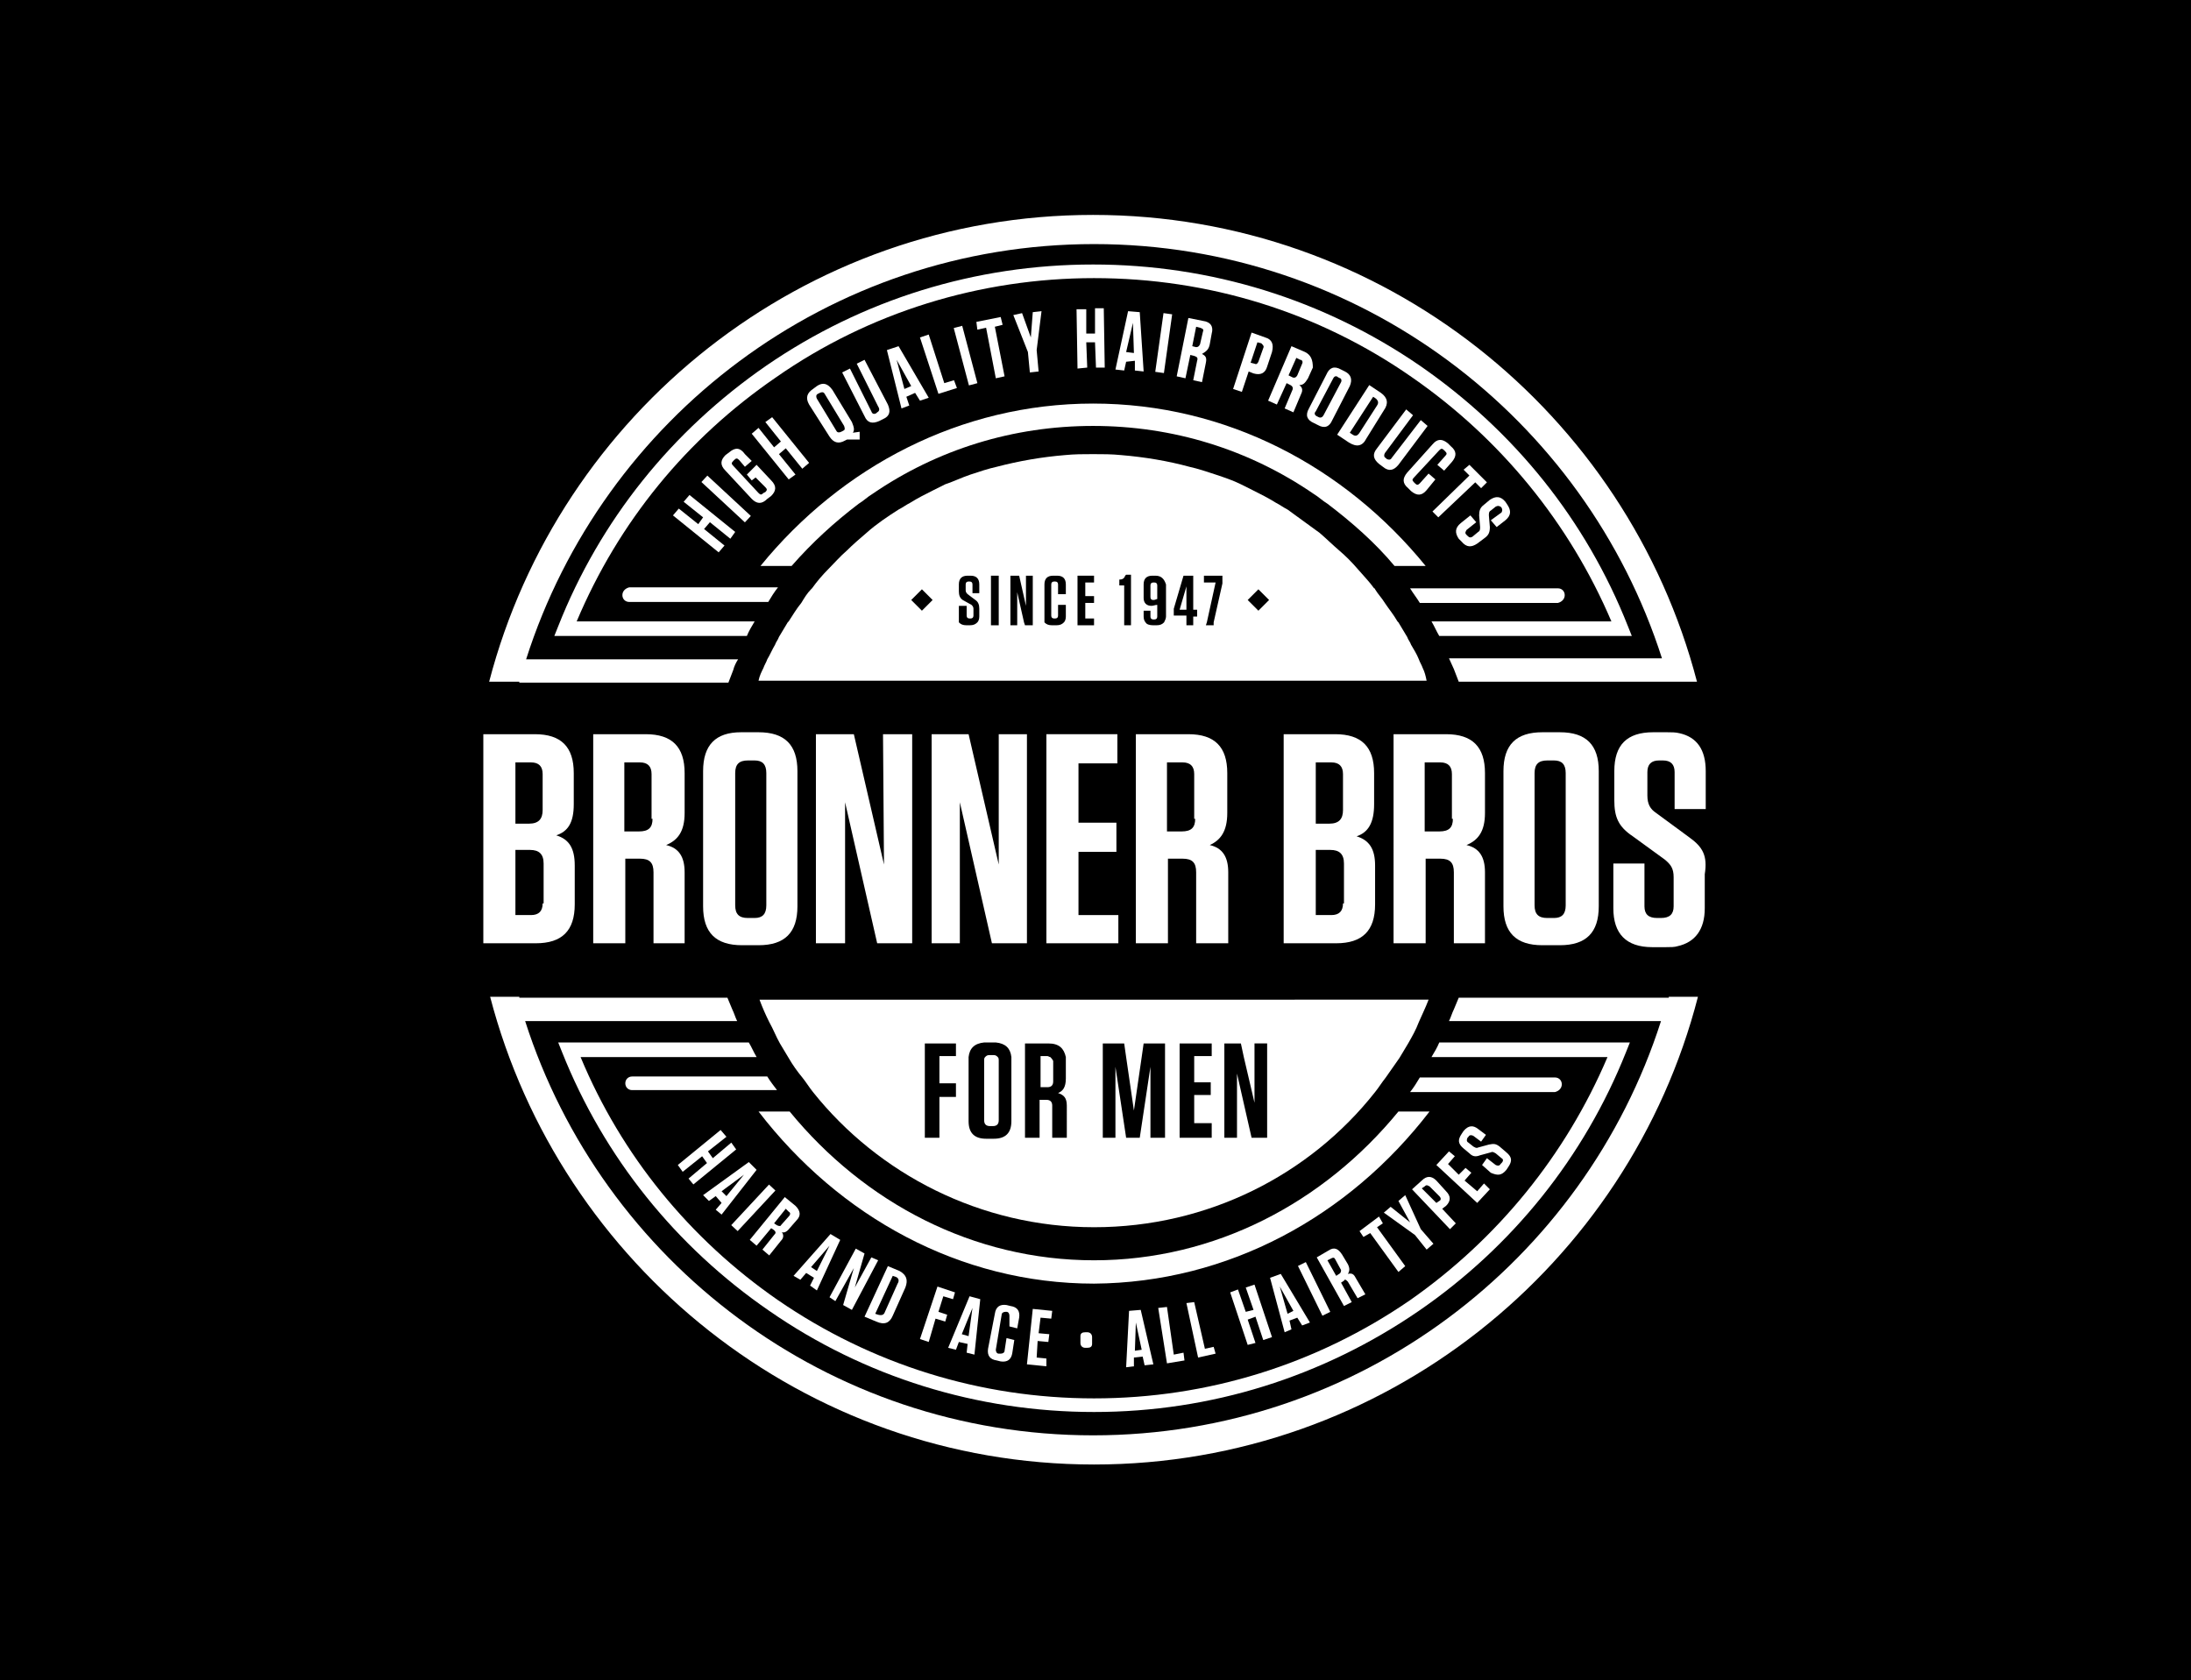 <?xml version="1.0" encoding="utf-8"?>
<!-- Generator: Adobe Illustrator 25.0.1, SVG Export Plug-In . SVG Version: 6.00 Build 0)  -->
<svg version="1.1" id="Layer_1" xmlns="http://www.w3.org/2000/svg" xmlns:xlink="http://www.w3.org/1999/xlink" x="0px" y="0px"
	 viewBox="0 0 225.3 172.8" style="enable-background:new 0 0 225.3 172.8;" xml:space="preserve">
<style type="text/css">
	.st0{fill:#253A32;}
	.st1{fill:#FFFFFF;}
	.st2{fill:#59B2A8;}
	.st3{fill:#075250;}
	.st4{fill:#D1C1AD;}
	.st5{fill:#3131A3;}
	.st6{fill:#3E3E3F;}
	.st7{fill:url(#SVGID_1_);}
	.st8{fill:url(#SVGID_2_);}
	.st9{fill:url(#SVGID_3_);}
	.st10{fill:url(#SVGID_4_);}
	.st11{fill:url(#SVGID_5_);}
	.st12{fill:url(#SVGID_6_);}
	.st13{fill:url(#SVGID_7_);}
	.st14{fill:url(#SVGID_8_);}
	.st15{fill:url(#SVGID_9_);}
	.st16{fill:url(#SVGID_10_);}
	.st17{fill:url(#SVGID_11_);}
	.st18{fill:url(#SVGID_12_);}
	.st19{fill:url(#SVGID_13_);}
	.st20{fill:url(#SVGID_14_);}
	.st21{fill:url(#SVGID_15_);}
	.st22{fill:url(#SVGID_16_);}
	.st23{fill:url(#SVGID_17_);}
	.st24{fill:url(#SVGID_18_);}
	.st25{fill:url(#SVGID_19_);}
	.st26{fill:url(#SVGID_20_);}
	.st27{fill:url(#SVGID_21_);}
	.st28{fill:url(#SVGID_22_);}
	.st29{fill:url(#SVGID_23_);}
	.st30{fill:url(#SVGID_24_);}
	.st31{fill:url(#SVGID_25_);}
	.st32{fill:url(#SVGID_26_);}
	.st33{fill:url(#SVGID_27_);}
	.st34{fill:#E8E7E7;}
	.st35{fill:#7FC9A6;}
	.st36{fill:#CAF9F1;}
	.st37{fill:#B3F4E9;}
	.st38{fill:#8FE5D8;}
	.st39{fill:#231F20;}
	.st40{fill:none;stroke:#FFFFFF;stroke-width:1.414;stroke-miterlimit:10;}
	.st41{fill:none;stroke:#FFFFFF;stroke-width:0.786;stroke-miterlimit:10;}
</style>
<g id="_x37__3_">
	<rect width="225.3" height="172.8"/>
</g>
<g>
	<g>
		<path class="st1" d="M171.6,102.6H150l-0.5,1.2c-0.2,0.4-0.3,0.8-0.5,1.2h21.8c-7.9,24.7-31.1,42.6-58.4,42.6
			c-27.3,0-50.5-17.9-58.4-42.6h21.8c-0.2-0.4-0.3-0.8-0.5-1.2l-0.5-1.2H53.4c0,0,0-0.1,0-0.1h-3c7.2,27.6,32.3,48.1,62.1,48.1
			c29.8,0,55-20.5,62.1-48.1h-3C171.6,102.5,171.6,102.6,171.6,102.6"/>
		<path class="st1" d="M78.2,58.2h3.2c2.1-2.4,4.4-4.5,6.9-6.4c0.5-0.3,0.9-0.7,1.4-1c6.7-4.6,14.5-7,22.7-7c8.2,0,16,2.4,22.7,7
			c0.5,0.3,0.9,0.7,1.4,1c2.5,1.9,4.9,4,6.9,6.4h3.2c-8.3-10.2-20.5-16.7-34.2-16.7C98.8,41.5,86.5,48,78.2,58.2"/>
		<path class="st1" d="M147,114.3h-3.2c-7.7,9.4-18.9,15.3-31.3,15.3c-12.4,0-23.6-5.9-31.3-15.3H78c8.3,10.8,20.7,17.7,34.5,17.7
			C126.3,131.9,138.7,125.1,147,114.3"/>
		<polygon class="st1" points="69.8,52.3 69.2,53 73.9,56.8 74.5,56.1 72.4,54.4 73,53.7 75.1,55.4 75.6,54.7 70.9,50.9 70.3,51.6 
			72.3,53.2 71.8,53.9 		"/>
		<rect x="74.2" y="48.3" transform="matrix(0.68 -0.733 0.733 0.68 -13.734 71.112)" class="st1" width="0.9" height="6.1"/>
		<path class="st1" d="M75,46.5l-0.4,0.3c-0.5,0.5-0.6,1,0,1.6l2.7,2.9c0.5,0.5,1,0.6,1.6,0l0.4-0.3c0.5-0.5,0.6-1,0-1.6l-1.5-1.6
			l-1,1l0.5,0.6l0.4-0.3l1,1c0.2,0.2,0.2,0.3,0,0.5l-0.2,0.1c-0.2,0.2-0.3,0.2-0.5,0l-2.6-2.8c-0.2-0.2-0.2-0.3,0-0.5l0.1-0.1
			c0.2-0.2,0.3-0.2,0.5,0l0.6,0.7l0.7-0.6l-0.7-0.7C76.1,46,75.6,46,75,46.5"/>
		<polygon class="st1" points="78,44 77.3,44.6 81.1,49.3 81.8,48.8 80.1,46.7 80.8,46.1 82.5,48.2 83.2,47.6 79.4,42.9 78.7,43.4 
			80.3,45.4 79.6,46 		"/>
		<path class="st1" d="M84,39.7l-0.4,0.3c-0.6,0.4-0.8,0.9-0.4,1.6l2.1,3.3c0.4,0.6,0.9,0.8,1.6,0.4l0.2-0.1l1.3,0l0-0.8l-0.7,0.1
			c0.2-0.3,0.1-0.6-0.1-1.1l-2-3.3C85.1,39.4,84.6,39.3,84,39.7 M86.7,44.3l-0.2,0.1c-0.2,0.1-0.4,0.1-0.5-0.1l-2-3.3
			c-0.1-0.2-0.1-0.4,0.1-0.5l0.2-0.1c0.2-0.1,0.4-0.1,0.5,0.1l2,3.3C86.9,44.1,86.9,44.2,86.7,44.3"/>
		<path class="st1" d="M90.2,42.4l-0.1,0.1c-0.2,0.1-0.4,0.1-0.5-0.2l-2.2-4.4l-0.8,0.4l2.3,4.5c0.3,0.7,0.8,0.8,1.5,0.5l0.4-0.2
			c0.7-0.3,0.8-0.8,0.5-1.5L88.9,37l-0.8,0.4l2.2,4.4C90.5,42.1,90.4,42.3,90.2,42.4"/>
		<path class="st1" d="M91.2,36l1.5,6l0.8-0.3l-0.3-0.9l0.9-0.4l0.5,0.8l0.9-0.3l-3.1-5.3L91.2,36z M93,40l-0.8-3l1.5,2.7L93,40z"/>
		<polygon class="st1" points="95.5,34.4 94.6,34.7 96.5,40.5 98.4,39.9 98.1,39.1 97.1,39.4 		"/>
		<rect x="98.8" y="33.5" transform="matrix(0.967 -0.256 0.256 0.967 -6.042 26.632)" class="st1" width="0.9" height="6.1"/>
		<polygon class="st1" points="102.9,32.6 100.4,33.1 100.5,33.9 101.4,33.7 102.4,38.9 103.3,38.7 102.3,33.6 103.1,33.4 		"/>
		<polygon class="st1" points="106.2,32.1 106,34.7 105.1,32.2 104.2,32.4 105.7,36.2 105.9,38.3 106.8,38.2 106.6,36 107.1,32 		
			"/>
		<polygon class="st1" points="111.7,31.8 110.7,31.8 110.8,37.9 111.8,37.8 111.7,35.2 112.6,35.2 112.7,37.8 113.6,37.8 
			113.5,31.7 112.6,31.7 112.6,34.3 111.7,34.3 		"/>
		<path class="st1" d="M116.7,37.1l0,1l0.9,0.1l-0.4-6.1l-1.2-0.1l-1.3,6l0.9,0.1l0.2-0.9L116.7,37.1z M116.5,33.2l0.1,3.1l-0.8-0.1
			L116.5,33.2z"/>
		
			<rect x="116.7" y="34.8" transform="matrix(0.139 -0.99 0.99 0.139 68.121 148.933)" class="st1" width="6.1" height="0.9"/>
		<path class="st1" d="M124.4,35.4l0.2-1.1c0.2-0.7-0.1-1.2-0.9-1.3l-1.5-0.3l-1.2,6l0.9,0.2l0.5-2.4l0.4,0.1
			c0.3,0.1,0.4,0.2,0.3,0.5l-0.4,2l0.9,0.2l0.4-2c0.1-0.5,0-0.7-0.4-0.9C124.1,36.1,124.3,35.9,124.4,35.4 M123.7,34.1l-0.3,1.3
			c-0.1,0.2-0.2,0.3-0.4,0.3l-0.4-0.1l0.4-2l0.4,0.1C123.7,33.8,123.8,33.9,123.7,34.1"/>
		<path class="st1" d="M130.1,34.7l-1.4-0.5l-1.9,5.8l0.9,0.3l0.7-2.1l0.5,0.2c0.7,0.2,1.2,0,1.4-0.7l0.5-1.5
			C131,35.4,130.8,34.9,130.1,34.7 M129.9,35.8l-0.5,1.4c-0.1,0.2-0.2,0.3-0.4,0.2l-0.4-0.1l0.7-2.1l0.4,0.1
			C129.9,35.5,130,35.6,129.9,35.8"/>
		<path class="st1" d="M134.2,36.2l-1.4-0.6l-2.4,5.6l0.9,0.4l1-2.2l0.4,0.2c0.2,0.1,0.3,0.3,0.2,0.5l-0.8,1.9l0.9,0.4l0.8-1.9
			c0.2-0.4,0.1-0.7-0.2-0.9c0.4,0,0.6-0.2,0.9-0.7l0.5-1.1C135,37,134.8,36.5,134.2,36.2 M133.9,37.4l-0.5,1.2
			c-0.1,0.2-0.3,0.3-0.5,0.2l-0.4-0.2l0.8-1.8l0.4,0.2C133.9,37,134,37.2,133.9,37.4"/>
		<path class="st1" d="M138.3,38.2l-0.4-0.2c-0.7-0.4-1.2-0.2-1.5,0.5l-1.8,3.5c-0.4,0.7-0.2,1.2,0.5,1.5l0.4,0.2
			c0.7,0.4,1.2,0.2,1.5-0.5l1.8-3.5C139.1,39,138.9,38.5,138.3,38.2 M137.9,39.3l-1.8,3.4c-0.1,0.2-0.3,0.3-0.5,0.2l-0.2-0.1
			c-0.2-0.1-0.3-0.3-0.1-0.5l1.8-3.4c0.1-0.2,0.3-0.3,0.5-0.1l0.2,0.1C137.9,38.9,138,39.1,137.9,39.3"/>
		<path class="st1" d="M142,40.4l-1.2-0.8l-3.3,5.1l1.2,0.8c0.8,0.5,1.4,0.4,1.8-0.4l1.8-2.9C142.8,41.5,142.7,40.9,142,40.4
			 M141.6,41.7l-1.8,2.8c-0.2,0.3-0.4,0.4-0.7,0.2l-0.3-0.2l2.4-3.7l0.3,0.2C141.7,41.2,141.8,41.4,141.6,41.7"/>
		<path class="st1" d="M145.3,42.7l-0.7-0.6l-3,4c-0.5,0.6-0.4,1.1,0.2,1.6l0.4,0.3c0.6,0.5,1.1,0.4,1.6-0.2l3-4l-0.7-0.6l-3,3.9
			c-0.1,0.2-0.3,0.2-0.5,0.1l-0.1-0.1c-0.2-0.1-0.2-0.3-0.1-0.5L145.3,42.7z"/>
		<path class="st1" d="M148.9,45.6c-0.6-0.5-1.1-0.5-1.6,0.1l-2.6,2.9c-0.5,0.6-0.5,1.1,0.1,1.6l0.3,0.3c0.6,0.5,1.1,0.5,1.6-0.1
			l0.9-1.1l-0.7-0.6l-0.9,1c-0.2,0.2-0.3,0.2-0.5,0l-0.1-0.1c-0.2-0.2-0.2-0.3,0-0.5l2.6-2.8c0.2-0.2,0.3-0.2,0.5,0l0.1,0.1
			c0.2,0.2,0.2,0.3,0,0.5l-0.8,0.9l0.7,0.6l0.8-0.9c0.5-0.6,0.5-1.1-0.1-1.6L148.9,45.6z"/>
		<polygon class="st1" points="147.9,53.2 151.7,49.6 152.3,50.2 152.9,49.6 151.1,47.8 150.5,48.3 151.1,48.9 147.3,52.6 		"/>
		<path class="st1" d="M153.3,53.5l0.6,0.7l0.9-0.7c0.6-0.5,0.6-1,0.2-1.6l-0.2-0.3c-0.5-0.6-1-0.6-1.6-0.2l-0.6,0.5
			c-0.4,0.3-0.5,0.6-0.5,1.1l0.1,1.2c0,0.2,0,0.4-0.2,0.5l-0.6,0.5c-0.2,0.1-0.3,0.1-0.5-0.1l-0.1-0.1c-0.2-0.2-0.1-0.3,0-0.5l1-0.8
			l-0.6-0.7l-1,0.8c-0.6,0.5-0.6,1-0.2,1.6l0.3,0.3c0.5,0.6,1,0.6,1.6,0.2l0.8-0.6c0.4-0.3,0.5-0.6,0.5-1.1l-0.1-1.2
			c0-0.2,0-0.4,0.2-0.5l0.5-0.4c0.2-0.1,0.3-0.1,0.5,0l0.1,0.1c0.1,0.2,0.1,0.3,0,0.5L153.3,53.5z"/>
		<path class="st1" d="M167.8,65.4l-0.4-1c-4.3-10.9-11.7-20.1-21.4-26.8c-9.9-6.8-21.5-10.4-33.6-10.4c-12.1,0-23.7,3.6-33.6,10.4
			c-9.7,6.7-17.1,15.9-21.4,26.8l-0.4,1h19.8c0.2-0.5,0.5-1,0.8-1.5H59.3c4.3-10.2,11.3-18.8,20.5-25.1c9.6-6.7,21-10.2,32.7-10.2
			c11.8,0,23.1,3.5,32.7,10.2c9.1,6.3,16.2,15,20.5,25.1h-18.5c0.3,0.5,0.5,1,0.8,1.5H167.8z"/>
		<path class="st1" d="M53.4,70.2h21.5l0.5-1.3c0.1-0.4,0.3-0.8,0.5-1.1H54.1C62,43,85.2,25.1,112.5,25.1
			c27.3,0,50.5,17.9,58.4,42.6H149c0.2,0.4,0.3,0.7,0.5,1.1l0.5,1.3h21.5h2.1h0.9c-7.2-27.6-32.3-48-62.1-48
			c-29.8,0-54.9,20.4-62.1,48H51H53.4z"/>
		<path class="st1" d="M59,82.7v-3.2c0-2.7-1.3-4-4-4h-3.8h-1.5V97h1.5h3.9c2.7,0,4-1.3,4-4v-4c0-1.8-0.6-2.7-1.9-3.1
			C58.4,85.5,59,84.6,59,82.7 M53,78.4h1.6c0.8,0,1.2,0.4,1.2,1.2v3.7c0,0.9-0.4,1.4-1.4,1.4H53V78.4z M55.8,92.9
			c0,0.8-0.4,1.2-1.2,1.2H53v-6.7h1.5c0.9,0,1.4,0.4,1.4,1.4V92.9z"/>
		<path class="st1" d="M70.4,97v-7.3c0-1.6-0.6-2.5-1.9-2.8c1.2-0.5,1.9-1.4,1.9-3.3v-4.1c0-2.7-1.3-4-4-4H61V97h3.3v-8.7h1.5
			c1,0,1.4,0.4,1.4,1.4V97H70.4z M67.1,84.2c0,0.9-0.4,1.3-1.4,1.3h-1.5v-7.1h1.6c0.8,0,1.2,0.4,1.2,1.2V84.2z"/>
		<path class="st1" d="M72.3,79.3v13.9c0,2.7,1.3,4,4,4H78c2.7,0,4-1.3,4-4V79.3c0-2.7-1.3-4-4-4h-1.8
			C73.6,75.3,72.3,76.6,72.3,79.3 M75.6,79.5c0-0.9,0.4-1.3,1.3-1.3h0.7c0.8,0,1.2,0.4,1.2,1.3v13.6c0,0.9-0.4,1.3-1.2,1.3h-0.7
			c-0.9,0-1.3-0.4-1.3-1.3V79.5z"/>
		<polygon class="st1" points="83.9,75.5 83.9,97 86.9,97 86.9,82.5 90.2,97 93.8,97 93.8,75.5 90.8,75.5 90.9,88.9 87.8,75.5 		"/>
		<polygon class="st1" points="95.8,75.5 95.8,97 98.7,97 98.7,82.5 102,97 105.6,97 105.6,75.5 102.7,75.5 102.7,88.9 99.6,75.5 		
			"/>
		<polygon class="st1" points="114.9,78.5 114.9,75.5 107.6,75.5 107.6,97 115,97 115,94.1 110.9,94.1 110.9,87.6 114.8,87.6 
			114.8,84.6 110.9,84.6 110.9,78.5 		"/>
		<path class="st1" d="M126.2,83.6v-4.1c0-2.7-1.3-4-4-4h-5.4V97h3.3v-8.7h1.5c1,0,1.4,0.4,1.4,1.4V97h3.3v-7.3
			c0-1.6-0.6-2.5-1.9-2.8C125.5,86.4,126.2,85.5,126.2,83.6 M122.9,84.2c0,0.9-0.4,1.3-1.4,1.3H120v-7.1h1.6c0.8,0,1.2,0.4,1.2,1.2
			V84.2z"/>
		<path class="st1" d="M139.5,86c1.2-0.4,1.8-1.4,1.8-3.3v-3.2c0-2.7-1.3-4-4-4H132V97h5.4c2.7,0,4-1.3,4-4v-4
			C141.4,87.3,140.8,86.4,139.5,86 M135.3,78.4h1.6c0.8,0,1.2,0.4,1.2,1.2v3.7c0,0.9-0.4,1.4-1.4,1.4h-1.4V78.4z M138.1,92.9
			c0,0.8-0.4,1.2-1.2,1.2h-1.6v-6.7h1.5c0.9,0,1.4,0.4,1.4,1.4V92.9z"/>
		<path class="st1" d="M152.7,97v-7.3c0-1.6-0.6-2.5-1.9-2.8c1.2-0.5,1.9-1.4,1.9-3.3v-4.1c0-2.7-1.3-4-4-4h-5.4V97h3.3v-8.7h1.5
			c1,0,1.4,0.4,1.4,1.4V97H152.7z M149.4,84.2c0,0.9-0.4,1.3-1.4,1.3h-1.5v-7.1h1.6c0.8,0,1.2,0.4,1.2,1.2V84.2z"/>
		<path class="st1" d="M158.6,75.3c-2.7,0-4,1.3-4,4v13.9c0,2.7,1.3,4,4,4h1.8c2.7,0,4-1.3,4-4V79.3c0-2.7-1.3-4-4-4H158.6z
			 M161,79.5v13.6c0,0.9-0.4,1.3-1.2,1.3h-0.7c-0.9,0-1.3-0.4-1.3-1.3V79.5c0-0.9,0.4-1.3,1.3-1.3h0.7C160.6,78.2,161,78.6,161,79.5
			"/>
		<path class="st1" d="M173.7,86.1C173.7,86,173.7,86,173.7,86.1l-3.4-2.5c-0.6-0.4-0.9-0.9-0.9-1.8v-2.4c0-0.8,0.4-1.2,1.2-1.2h0.4
			c0.8,0,1.2,0.4,1.2,1.2v3.8h1.4h1.8v-3.9c0-2.2-0.9-3.5-2.7-3.9c-0.4-0.1-0.8-0.1-1.3-0.1h-1.4c-2.7,0-4,1.3-4,4v3
			c0,1.7,0.4,2.7,1.9,3.7l3.3,2.4c0.6,0.5,0.9,0.9,0.9,1.8v3c0,0.8-0.4,1.2-1.3,1.2h-0.4c-0.9,0-1.3-0.4-1.3-1.2v-4.4h-3.2v4.6
			c0,2.6,1.3,4,4,4h1.4c0.5,0,0.9,0,1.2-0.1c1.8-0.4,2.8-1.7,2.8-3.9v-3.5C175.6,88,175.1,87.1,173.7,86.1"/>
		<path class="st1" d="M64,61.2c0,0.4,0.3,0.7,0.7,0.7H79c0.3-0.5,0.6-1,1-1.5H64.7C64.3,60.5,64,60.8,64,61.2"/>
		<path class="st1" d="M160.9,61.2c0-0.4-0.3-0.7-0.7-0.7H145c0.3,0.5,0.7,1,1,1.5h14.2C160.6,61.9,160.9,61.6,160.9,61.2"/>
		<path class="st1" d="M146.3,68.7c-0.1-0.3-0.3-0.6-0.4-0.9c-0.2-0.5-0.5-1-0.8-1.5c-0.1-0.3-0.3-0.5-0.4-0.8
			c-0.3-0.5-0.6-1-0.9-1.5c0,0-0.1-0.1-0.1-0.1c-0.4-0.7-0.9-1.3-1.3-1.9c-0.3-0.5-0.7-0.9-1-1.4c0,0,0-0.1-0.1-0.1
			c-0.5-0.7-1.1-1.3-1.7-2c-0.6-0.7-1.2-1.3-1.9-1.9c-0.7-0.6-1.3-1.2-2-1.8c-1.1-0.8-2.2-1.6-3.3-2.4c-0.4-0.2-0.8-0.5-1.2-0.7
			c-0.8-0.5-1.6-0.9-2.4-1.3c-0.4-0.2-0.8-0.4-1.2-0.6c-0.8-0.4-1.7-0.7-2.6-1c-0.9-0.3-1.8-0.6-2.7-0.8c-2.2-0.6-4.6-1-7-1.2
			c-1-0.1-1.9-0.1-2.9-0.1c-1,0-1.9,0-2.9,0.1c-2.4,0.2-4.7,0.6-7,1.2c-0.9,0.2-1.8,0.5-2.7,0.8c-0.9,0.3-1.7,0.7-2.6,1
			c-0.4,0.2-0.8,0.4-1.2,0.6c-0.8,0.4-1.6,0.8-2.4,1.3c-0.4,0.2-0.8,0.5-1.2,0.7c-1.1,0.7-2.3,1.5-3.3,2.4c-0.7,0.6-1.4,1.2-2,1.8
			c-0.7,0.6-1.3,1.3-1.9,1.9c-0.6,0.6-1.2,1.3-1.7,2c0,0,0,0-0.1,0.1c-0.4,0.4-0.7,0.9-1,1.4c-0.5,0.6-0.9,1.3-1.3,1.9
			c0,0-0.1,0.1-0.1,0.1c-0.3,0.5-0.6,1-0.9,1.5c-0.1,0.3-0.3,0.5-0.4,0.8c-0.3,0.5-0.5,1-0.8,1.5c-0.1,0.3-0.3,0.6-0.4,0.9
			c-0.2,0.4-0.4,0.8-0.5,1.3h68.7C146.6,69.5,146.5,69.1,146.3,68.7"/>
		<polygon class="st1" points="71.3,121.8 75.7,118.2 75.2,117.5 73.3,119.1 72.8,118.4 74.7,116.9 74.1,116.2 69.7,119.8 
			70.2,120.5 72.2,118.9 72.7,119.6 70.8,121.2 		"/>
		<path class="st1" d="M74.2,124.9l3.6-4.6l-0.8-0.8l-4.7,3.4l0.6,0.6l0.7-0.5l0.6,0.7l-0.6,0.7L74.2,124.9z M76.5,120.8l-1.8,2.2
			l-0.5-0.5L76.5,120.8z"/>
		
			<rect x="74.6" y="123.7" transform="matrix(0.681 -0.732 0.732 0.681 -66.157 96.352)" class="st1" width="5.7" height="0.9"/>
		<path class="st1" d="M81.2,126.3l0.7-0.8c0.5-0.5,0.4-1-0.1-1.5l-1.1-0.9l-3.6,4.4l0.7,0.6l1.5-1.8l0.3,0.2c0.2,0.2,0.2,0.3,0,0.5
			l-1.2,1.5l0.7,0.6l1.2-1.5c0.3-0.3,0.3-0.6,0.1-0.9C80.6,126.8,80.9,126.7,81.2,126.3 M79.9,126l-0.3-0.2l1.2-1.5l0.3,0.3
			c0.2,0.1,0.2,0.3,0,0.5l-0.8,0.9C80.3,126.1,80.1,126.1,79.9,126"/>
		<path class="st1" d="M84,132.7l2.4-5.2l-1-0.6l-3.8,4.3l0.7,0.4l0.6-0.7l0.8,0.5l-0.4,0.8L84,132.7z M83.4,130.3l1.9-2.2l-1.3,2.6
			L83.4,130.3z"/>
		<polygon class="st1" points="87.6,134.7 90.3,129.6 89.6,129.3 87.9,132.4 88.9,128.9 88,128.4 85.3,133.4 85.9,133.8 87.8,130.4 
			86.7,134.2 		"/>
		<path class="st1" d="M91.8,135.3l1.3-2.9c0.3-0.8,0.1-1.3-0.6-1.7l-1.2-0.5l-2.4,5.2l1.2,0.5C91,136.3,91.5,136,91.8,135.3
			 M91.8,131.2l0.3,0.1c0.3,0.1,0.4,0.4,0.2,0.7l-1.3,2.9c-0.1,0.3-0.3,0.4-0.7,0.3l-0.3-0.1L91.8,131.2z"/>
		<polygon class="st1" points="98,133.6 98.2,132.9 96.4,132.3 94.6,137.7 95.5,138 96.2,135.6 97.2,135.9 97.4,135.2 96.5,134.9 
			97,133.3 		"/>
		<path class="st1" d="M100.2,139.3l0.6-5.7l-1.1-0.3l-2.2,5.3l0.8,0.2l0.3-0.8l0.9,0.2l-0.1,0.9L100.2,139.3z M98.9,137.2l1.1-2.7
			l-0.4,2.9L98.9,137.2z"/>
		<path class="st1" d="M103.8,136.4l0.8,0.2l0.2-1.1c0.1-0.7-0.2-1.1-0.9-1.2l-0.4-0.1c-0.7-0.1-1.1,0.2-1.2,0.9l-0.7,3.6
			c-0.1,0.7,0.2,1.1,0.9,1.2l0.4,0.1c0.7,0.1,1.1-0.2,1.2-0.9l0.2-1.3l-0.8-0.2l-0.2,1.3c0,0.2-0.2,0.3-0.4,0.3l-0.2,0
			c-0.2,0-0.3-0.2-0.3-0.4l0.6-3.6c0-0.2,0.2-0.3,0.4-0.3l0.1,0c0.2,0,0.3,0.2,0.3,0.4L103.8,136.4z"/>
		<polygon class="st1" points="108.1,135.6 108.2,134.8 106.2,134.6 105.6,140.3 107.6,140.5 107.6,139.7 106.6,139.6 106.7,137.9 
			107.8,138 107.9,137.2 106.8,137.1 107,135.5 		"/>
		<path class="st1" d="M111.6,137c-0.3,0-0.5,0.1-0.5,0.4l0,0.7c0,0.3,0.2,0.5,0.5,0.5l0.2,0c0.3,0,0.5-0.1,0.5-0.4l0-0.7
			c0-0.3-0.2-0.5-0.5-0.5L111.6,137z"/>
		<path class="st1" d="M115.8,140.6l0.8-0.1l0-0.9l0.9-0.1l0.2,0.9l0.9-0.1l-1.3-5.6l-1.2,0.1L115.8,140.6z M116.8,136l0.6,2.8
			l-0.7,0.1L116.8,136z"/>
		<polygon class="st1" points="120,134.4 119.1,134.5 120,140.2 121.8,139.9 121.7,139.1 120.7,139.3 		"/>
		<polygon class="st1" points="122.8,133.9 122,134 123.2,139.6 125,139.2 124.8,138.5 123.9,138.7 		"/>
		<polygon class="st1" points="129.9,137.8 130.8,137.5 129,132.1 128.1,132.4 128.9,134.7 128.1,134.9 127.3,132.6 126.5,132.9 
			128.3,138.3 129.1,138.1 128.3,135.7 129.1,135.4 		"/>
		<path class="st1" d="M133.9,136.3l0.8-0.3l-3-5l-1.1,0.4l1.5,5.6l0.7-0.3l-0.2-0.9l0.8-0.3L133.9,136.3z M132.4,135.1l-0.8-2.8
			l1.4,2.5L132.4,135.1z"/>
		
			<rect x="134.6" y="129.7" transform="matrix(0.898 -0.441 0.441 0.898 -44.599 73.07)" class="st1" width="0.9" height="5.7"/>
		<path class="st1" d="M138.6,131.8l1,1.7l0.8-0.4l-1-1.7c-0.2-0.4-0.4-0.5-0.8-0.4c0.2-0.3,0.2-0.6,0-1L138,129
			c-0.4-0.6-0.8-0.8-1.4-0.4l-1.2,0.7l2.8,5l0.8-0.4l-1.1-2l0.3-0.2C138.3,131.5,138.4,131.6,138.6,131.8 M137.7,131l-0.3,0.2
			l-0.9-1.6l0.4-0.2c0.2-0.1,0.3-0.1,0.4,0.1l0.6,1.1C137.9,130.7,137.9,130.9,137.7,131"/>
		<polygon class="st1" points="143.8,130.8 144.5,130.2 141.6,126.2 142.2,125.8 141.8,125.1 139.8,126.6 140.2,127.2 140.9,126.8 
					"/>
		<polygon class="st1" points="146.7,128.5 147.4,127.9 146.1,126.4 144.5,122.9 143.8,123.5 145,125.7 143,124.1 142.3,124.7 
			145.5,127 		"/>
		<path class="st1" d="M149.7,125.8l-1.4-1.5l0.4-0.3c0.5-0.5,0.5-1,0-1.5l-1-1.1c-0.5-0.5-1-0.5-1.5,0l-1,0.9l3.9,4.1L149.7,125.8z
			 M148,123.5l-0.3,0.2l-1.5-1.5l0.3-0.2c0.2-0.2,0.3-0.1,0.5,0l1,1C148.2,123.2,148.2,123.4,148,123.5"/>
		<polygon class="st1" points="153.2,122.3 152.6,121.7 151.9,122.5 150.6,121.4 151.3,120.6 150.7,120.1 150,120.8 148.9,119.7 
			149.6,118.9 149,118.4 147.7,119.8 151.9,123.7 		"/>
		<path class="st1" d="M154.9,120.3l0.2-0.3c0.4-0.6,0.4-1-0.2-1.5l-0.7-0.6c-0.4-0.3-0.6-0.3-1.1-0.2l-1.1,0.3
			c-0.2,0.1-0.3,0-0.5-0.1l-0.5-0.4c-0.2-0.1-0.2-0.3-0.1-0.5l0.1-0.1c0.1-0.2,0.3-0.2,0.5-0.1l0.8,0.6l0.5-0.7l-0.8-0.6
			c-0.5-0.4-1-0.4-1.5,0.2l-0.2,0.3c-0.4,0.6-0.4,1,0.2,1.5l0.6,0.5c0.3,0.3,0.6,0.4,1.1,0.2l1.1-0.3c0.2-0.1,0.3,0,0.5,0.1l0.6,0.5
			c0.2,0.1,0.2,0.3,0,0.5l-0.1,0.1c-0.1,0.2-0.3,0.2-0.5,0.1l-0.9-0.7l-0.5,0.7l0.9,0.8C154,120.9,154.4,120.9,154.9,120.3"/>
		<path class="st1" d="M57.8,108.2c4.3,10.8,11.7,20,21.3,26.6c9.8,6.8,21.4,10.4,33.4,10.4c12,0,23.5-3.6,33.4-10.4
			c9.6-6.6,17-15.8,21.3-26.6l0.4-1H148c-0.2,0.5-0.5,1-0.8,1.5h18.1c-4.3,10.1-11.3,18.7-20.3,25c-9.6,6.6-20.8,10.1-32.5,10.1
			s-22.9-3.5-32.5-10.1c-9.1-6.3-16.1-14.9-20.3-25h18.1c-0.3-0.5-0.5-1-0.8-1.5H57.4L57.8,108.2z"/>
		<path class="st1" d="M160.6,111.5c0-0.4-0.3-0.7-0.7-0.7H146c-0.3,0.5-0.6,1-1,1.5h14.9C160.3,112.2,160.6,111.9,160.6,111.5"/>
		<path class="st1" d="M78.9,110.7H65c-0.4,0-0.7,0.3-0.7,0.7c0,0.4,0.3,0.7,0.7,0.7h14.9C79.6,111.7,79.2,111.2,78.9,110.7"/>
		<path class="st1" d="M108,108.7c-0.1,0-0.2-0.1-0.3-0.1h-0.7v0.1v3.1h0.7c0.4,0,0.6-0.2,0.6-0.6v-2.1
			C108.2,108.9,108.1,108.8,108,108.7"/>
		<path class="st1" d="M79.1,105.1c0.4,0.7,0.7,1.5,1.1,2.2c0.3,0.5,0.6,1,0.9,1.5c0.4,0.7,0.9,1.4,1.4,2c0.4,0.5,0.7,1,1.1,1.5
			c6.7,8.4,17.2,13.9,28.9,13.9c11.7,0,22.2-5.4,28.9-13.9c0.4-0.5,0.7-1,1.1-1.5c0.5-0.7,0.9-1.3,1.4-2c0.3-0.5,0.6-1,0.9-1.5
			c0.4-0.7,0.8-1.4,1.1-2.2c0.3-0.7,0.7-1.5,1-2.3H78.1C78.4,103.6,78.7,104.3,79.1,105.1 M98.3,112.8h-1.7v4.2h-1.5v-4.8v-1.5v-2
			v-1.4h3.2v1.3h-1.7v0v2.8h1.7V112.8z M109.7,117h-1.5v-3.3c0-0.4-0.2-0.6-0.6-0.6h-0.7v3.9h-1.5v-8.3v-1.4h2.4
			c1.1,0,1.6,0.5,1.8,1.4c0,0.1,0,0.3,0,0.4v1.8c0,0.9-0.3,1.3-0.8,1.5c0.6,0.2,0.9,0.5,0.9,1.3V117z M119.8,117h-1.5v-7.3l-1.1,7.3
			h-1.4l-1.1-7.3v7.3h-1.3v-8.3v-1.4h2.2l0.2,1.4l0.8,5.5l0.8-5.5l0.2-1.4h2.2v1.4V117z M124.6,117h-3.3v-8.3v-1.4h3.3v1.3h-1.8v0
			v2.7h1.7v1.3h-1.7v2.9h1.8V117z M130.3,110.7v1.5v4.8h-1.6l-1.5-6.6l0,6.6h-1.3v-8.3v-1.4h1.7l0.3,1.4l1.1,4.7l0-1.4l0-1l0-2.3
			l0-1.4h1.3v1.4V110.7z M104,108.7c0,0.1,0,0.2,0,0.3v6.3c0,1.2-0.6,1.8-1.8,1.8h-0.8c-1.2,0-1.8-0.6-1.8-1.8V109
			c0-0.1,0-0.2,0-0.3c0.1-0.9,0.6-1.4,1.6-1.5c0.1,0,0.1,0,0.2,0h0.8c0.1,0,0.1,0,0.2,0C103.4,107.3,103.9,107.8,104,108.7"/>
		<path class="st1" d="M101.7,108.5c-0.2,0-0.3,0.1-0.4,0.2c-0.1,0.1-0.1,0.2-0.1,0.4v6.1c0,0.4,0.2,0.6,0.6,0.6h0.3
			c0.4,0,0.6-0.2,0.6-0.6v-6.1c0-0.2,0-0.3-0.1-0.4c-0.1-0.1-0.2-0.2-0.4-0.2H101.7z"/>
	</g>
	<g>
		<polygon points="93.7,61.7 94.8,60.6 95.8,61.6 95.9,61.7 94.8,62.8 93.9,61.9 		"/>
		<polygon points="130.3,61.9 129.4,62.8 128.3,61.7 128.7,61.3 129.4,60.6 130.5,61.7 		"/>
		<polygon points="104.6,64 104.6,64.3 103.9,64.3 103.9,64 103.9,59.2 104.8,59.2 105.5,62.3 105.5,59.2 106.2,59.2 106.2,64 
			106.2,64.3 105.4,64.3 105.3,64 104.6,60.9 		"/>
		<polygon points="101.9,64 101.9,59.2 102.7,59.2 102.7,64 102.7,64.3 101.9,64.3 		"/>
		<path d="M107.4,63.4v-3.3c0-0.6,0.3-0.9,0.9-0.9h0.4c0.6,0,0.9,0.3,0.9,0.9v1h-0.8v-1c0-0.2-0.1-0.3-0.3-0.3h-0.1
			c-0.2,0-0.3,0.1-0.3,0.3v3.2c0,0.2,0.1,0.3,0.3,0.3h0.1c0.2,0,0.3-0.1,0.3-0.3v-1.1h0.8v1.2c0,0.3-0.1,0.5-0.2,0.6
			c-0.2,0.2-0.4,0.3-0.8,0.3h-0.4c-0.4,0-0.6-0.1-0.8-0.3C107.4,63.8,107.4,63.6,107.4,63.4"/>
		<polygon points="110.8,64 110.8,59.2 112.5,59.2 112.5,59.9 111.6,59.9 111.6,61.3 112.5,61.3 112.5,62 111.6,62 111.6,63.6 
			112.5,63.6 112.5,64 112.5,64.3 110.8,64.3 		"/>
		<path d="M115.6,64v-3.8h-0.5v-0.6c0.3,0,0.5-0.1,0.6-0.4l0.1-0.1h0.5V64v0.3h-0.7V64z"/>
		<polygon points="124.1,64 125,59.9 123.8,59.9 123.8,59.2 125.7,59.2 125.7,60 124.8,64 124.8,64.3 124,64.3 		"/>
		<path d="M98.6,63.4v-1.1h0.8v1c0,0.2,0.1,0.3,0.3,0.3h0.1c0.2,0,0.3-0.1,0.3-0.3v-0.7c0-0.2-0.1-0.3-0.2-0.4L99,61.7
			c-0.3-0.2-0.4-0.5-0.4-0.9v-0.7c0-0.6,0.3-0.9,0.9-0.9h0.3c0.6,0,0.9,0.3,0.9,0.9V61H100v-0.9c0-0.2-0.1-0.3-0.3-0.3h-0.1
			c-0.2,0-0.3,0.1-0.3,0.3v0.6c0,0.2,0.1,0.3,0.2,0.4l0.8,0.6c0.3,0.2,0.4,0.5,0.4,0.9v0.8c0,0.3-0.1,0.5-0.2,0.6
			c-0.2,0.2-0.4,0.3-0.8,0.3h-0.3c-0.4,0-0.6-0.1-0.8-0.3C98.6,63.8,98.6,63.6,98.6,63.4"/>
		<path d="M118.8,59.2h-0.3c-0.6,0-0.9,0.3-0.9,0.9v1.4c0,0.5,0.3,0.8,0.8,0.8h0c0.2,0,0.4-0.1,0.6-0.1v1.2c0,0.2-0.1,0.3-0.3,0.3
			h-0.1c-0.2,0-0.3-0.1-0.3-0.3v-0.6h-0.7v0.6c0,0.3,0.1,0.5,0.2,0.6c0.1,0.2,0.4,0.3,0.8,0.3h0.3c0.4,0,0.6-0.1,0.8-0.3
			c0.1-0.2,0.2-0.4,0.2-0.6v-3.3C119.7,59.5,119.4,59.2,118.8,59.2z M119,61.6c-0.1,0-0.2,0.1-0.4,0.1c-0.2,0-0.3-0.1-0.3-0.3v-1.2
			c0-0.2,0.1-0.3,0.3-0.3h0.1c0.2,0,0.3,0.1,0.3,0.3V61.6z"/>
		<path d="M122.7,62.7v-3.5h-1l-1,3.4v0.7h1.3V64v0.3h0.7V64v-0.6h0.4v-0.7H122.7z M122,62.7h-0.7l0.7-2.4V62.7z"/>
	</g>
</g>
</svg>
